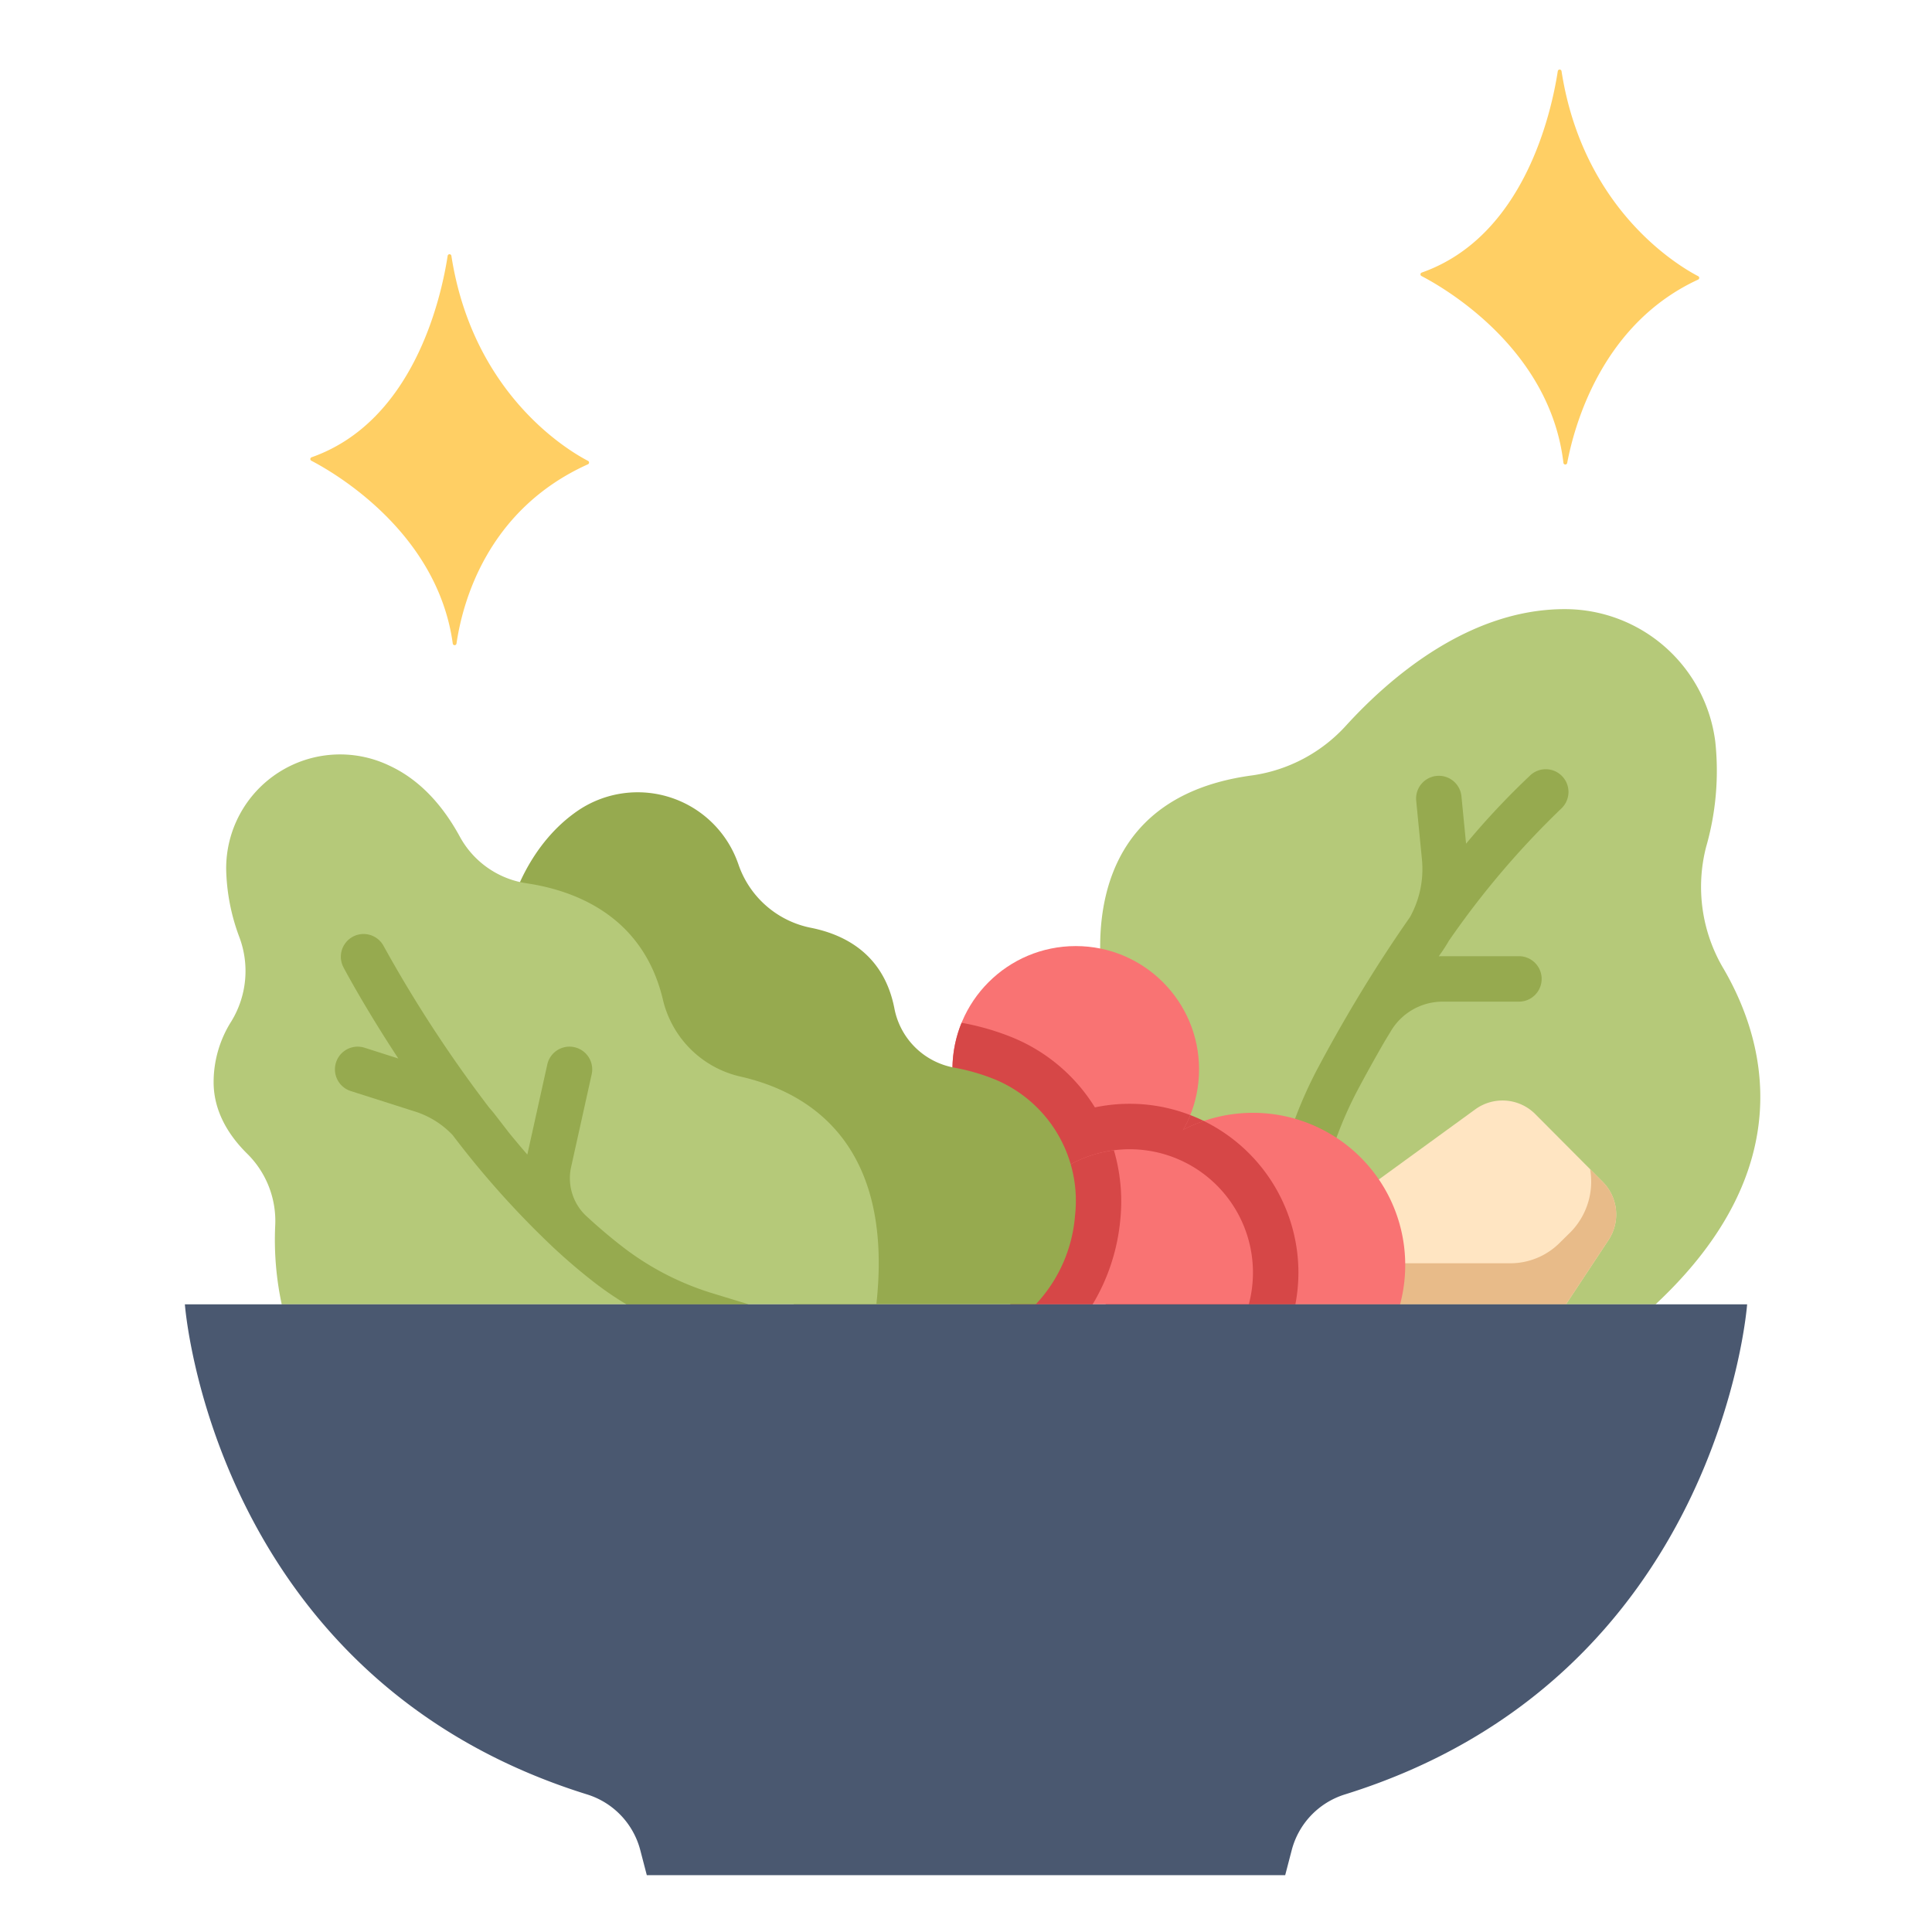 <?xml version="1.0" encoding="UTF-8" standalone="no"?> <svg id="Flat" xmlns="http://www.w3.org/2000/svg" viewBox="0 0 340 340"><title>salad in bowl</title><path d="M194.9,177.539s-9.951-36.332,25.461-41.082a27.546,27.546,0,0,0,16.588-8.843c7.771-8.5,21.661-20.417,38.408-20.417a26.684,26.684,0,0,1,26.507,23.35,48.435,48.435,0,0,1-1.619,18.509,28.184,28.184,0,0,0,3.105,21.479c7.2,12.392,13.726,34.984-12,59.005H200.873Z" style="fill:#b5c979"/><path d="M269.272,136.476a135.578,135.578,0,0,0-11.267,12l-.812-8.31a4,4,0,1,0-7.962.777l1.009,10.326a17.434,17.434,0,0,1-2.114,10.142c-1.432,2.043-2.8,4.071-4.106,6.062l-.005.007,0,0c-2.67,4.078-5.058,8-7.131,11.56l-.022.037-.005.01c-1.907,3.281-3.551,6.267-4.893,8.793a75.609,75.609,0,0,0-6.441,16.556l-6.483,25.1H227.3l5.966-23.1a67.665,67.665,0,0,1,5.759-14.8c1.3-2.438,2.88-5.317,4.717-8.48l1.107-1.821a10.594,10.594,0,0,1,9-5.062h13.456a4,4,0,0,0,0-8H253.85c-.218,0-.434.014-.651.022l.551-.789q.656-.942,1.221-1.933a151.888,151.888,0,0,1,19.765-23.259,4,4,0,1,0-5.464-5.843Z" style="fill:#96aa4f"/><path d="M208.365,195.837a28.388,28.388,0,0,1,5.31,2.416l-7.533,2.321Z" style="fill:#d64747"/><path d="M239.455,209.892l20.17-14.666a8.145,8.145,0,0,1,10.563.842l11.863,11.917a8.147,8.147,0,0,1,1.021,10.239l-7.48,11.316H238.1Z" style="fill:#ffe5c2"/><path d="M279.834,205.758a12.712,12.712,0,0,1-3.366,11l-2.053,2.022a12.3,12.3,0,0,1-8.631,3.536H242.233l-3.7.914-.436,6.306h37.495l7.48-11.316a8.147,8.147,0,0,0-1.021-10.239Z" style="fill:#e8bb89"/><path d="M220.5,195.837a26.8,26.8,0,0,0-25.893,33.7h51.786a26.8,26.8,0,0,0-25.893-33.7Z" style="fill:#f97373"/><circle cx="189.315" cy="188.193" r="21.699" style="fill:#f97373"/><path d="M197.158,208.424A30.767,30.767,0,0,0,178.229,182.6a44.739,44.739,0,0,0-8.894-2.586c-.037-.007-.071-.021-.107-.029a21.7,21.7,0,0,0,27.93,28.441Z" style="fill:#d64747"/><path d="M228.5,223.947a29.729,29.729,0,0,0-16.654-26.673,26.806,26.806,0,0,0-17.239,32.266h33.358A29.822,29.822,0,0,0,228.5,223.947Z" style="fill:#d64747"/><path d="M198.8,194.248a29.65,29.65,0,0,0-22.99,10.923,21.691,21.691,0,0,0,33.657-8.934A29.533,29.533,0,0,0,198.8,194.248Z" style="fill:#d64747"/><path d="M198.8,202.248a21.706,21.706,0,0,0-20.967,27.292h41.935A21.706,21.706,0,0,0,198.8,202.248Z" style="fill:#f97373"/><path d="M197.149,214.71a32.083,32.083,0,0,0-1.116-12.28,21.7,21.7,0,0,0-18.2,27.11h14.453A35.253,35.253,0,0,0,197.149,214.71Z" style="fill:#d64747"/><path d="M90.06,159.1s2.746-10.527,11.9-16.615a18.737,18.737,0,0,1,27.867,9.284q.1.261.187.528a16.968,16.968,0,0,0,12.8,11c6.106,1.244,12.8,4.818,14.6,14.246a13.084,13.084,0,0,0,10.461,10.333,36.778,36.778,0,0,1,7.3,2.117A23.133,23.133,0,0,1,189.19,213.9a25.766,25.766,0,0,1-6.91,15.639H139.713Z" style="fill:#96aa4f"/><path d="M274.144,12.521C273,19.95,268.17,41.633,250.21,47.965a.333.333,0,0,0-.052.612c3.9,2.023,22.6,12.712,24.976,32.865a.337.337,0,0,0,.666.033c1.318-6.93,6.244-24.519,23.035-32.267a.332.332,0,0,0,.022-.6c-3.463-1.8-20.255-11.693-24.052-36.075A.334.334,0,0,0,274.144,12.521Z" style="fill:#ffcf64"/><path d="M78.78,45.017c-1.141,7.421-5.969,29.12-23.938,35.453a.332.332,0,0,0-.052.61c3.848,2,22.165,12.459,24.888,32.164a.331.331,0,0,0,.657.013c1.061-7.245,5.4-23.559,23.128-31.547a.332.332,0,0,0,.025-.6c-3.471-1.8-20.257-11.7-24.05-36.082A.333.333,0,0,0,78.78,45.017Z" style="fill:#ffcf64"/><path d="M49.578,229.54a54.122,54.122,0,0,1-1.145-13.873,16.628,16.628,0,0,0-4.923-12.625c-2.971-2.923-5.917-7.187-5.917-12.6a20,20,0,0,1,3.115-10.7,16.953,16.953,0,0,0,1.42-14.806,35.947,35.947,0,0,1-2.323-11.839,20.05,20.05,0,0,1,28.732-18.352c4.342,2.015,8.752,5.8,12.414,12.545a16.067,16.067,0,0,0,11.759,8.16c8.377,1.251,20.5,5.68,23.975,20.572a18.151,18.151,0,0,0,13.748,13.465c11.785,2.706,26.933,11.64,23.791,40.057Z" style="fill:#b5c979"/><path d="M125.579,227.656a49.561,49.561,0,0,1-15.527-7.866c-2.418-1.831-4.78-3.848-7.08-5.981a9.116,9.116,0,0,1-2.461-8.455l3.614-16.294a4,4,0,1,0-7.811-1.733L92.8,203.189q-1.638-1.9-3.2-3.814l-2.558-3.307c-.3-.392-.625-.766-.95-1.137A230.317,230.317,0,0,1,67.521,166.5a4,4,0,0,0-7.073,3.739c.331.628,3.846,7.211,9.649,16.038l-5.938-1.893a4,4,0,0,0-2.43,7.623l11.34,3.614a15.588,15.588,0,0,1,6.593,4.139A160.429,160.429,0,0,0,97.394,219.55l.018.019.017.014c2.52,2.338,5.119,4.559,7.793,6.584a55.919,55.919,0,0,0,5.017,3.373h21.512Z" style="fill:#96aa4f"/><path d="M32.536,229.54s4.737,65.72,70.806,86.257a13.949,13.949,0,0,1,9.341,9.812L113.828,330H226.172l1.145-4.391a13.949,13.949,0,0,1,9.341-9.812c66.069-20.537,70.806-86.257,70.806-86.257Z" style="fill:#4a5870"/></svg>
